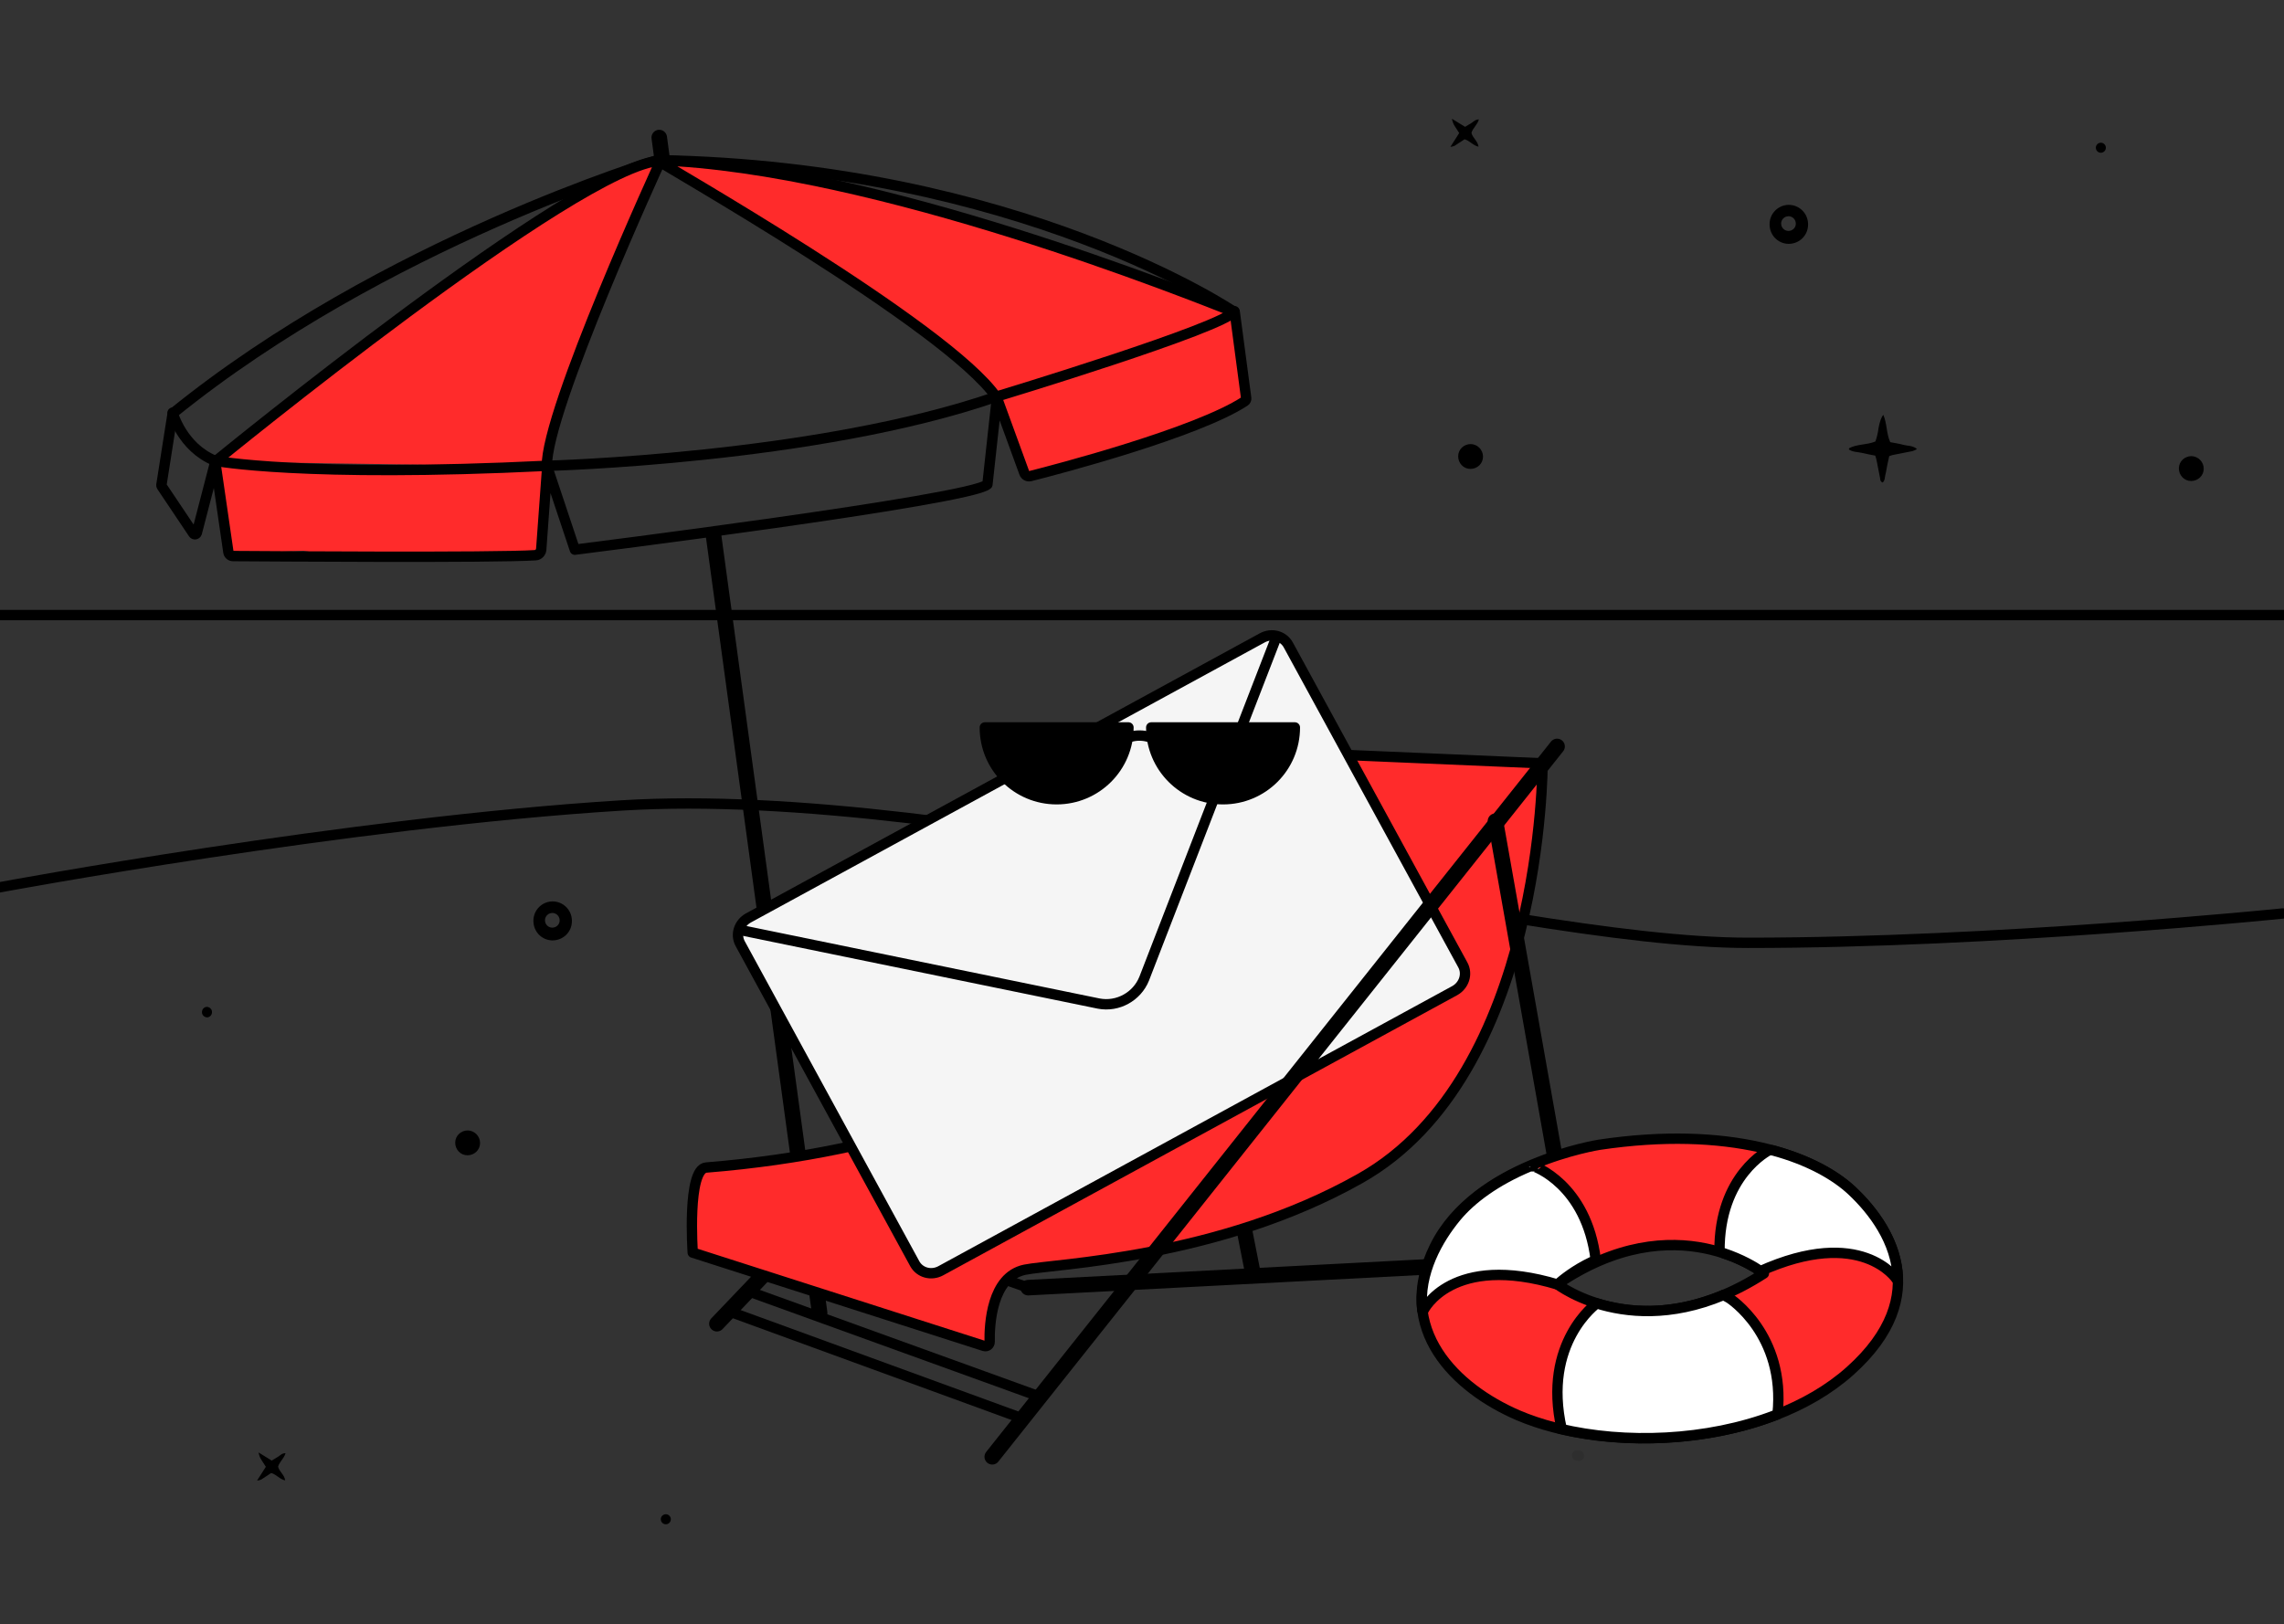 <?xml version="1.0" encoding="UTF-8"?>
<svg xmlns="http://www.w3.org/2000/svg" version="1.1" viewBox="0 0 1323.1 941">
  <rect x="0" y="0" width="1323.1" height="941" fill="#333333" stroke="none"/>
  <!-- Generator: Adobe Illustrator 29.5.0, SVG Export Plug-In . SVG Version: 2.1.0 Build 137)  -->
  <defs>
    <style>
      .st0, .st1 {
        fill: none;
      }

      .st0, .st1, .st2, .st3, .st4, .st5 {
        stroke-linecap: round;
      }

      .st0, .st1, .st2, .st3, .st4, .st5, .st6 {
        stroke: #000;
        stroke-linejoin: round;
      }

      .st0, .st2, .st3, .st4, .st5, .st6 {
        stroke-width: 6px;
      }

      .st1 {
        stroke-width: 9px;
      }

      .st3 {
        fill: #fff;
      }

      .st4 {
        fill: #e82828;
      }

      .st5, .st7 {
        fill: #ff2b2b;
      }

      .st8 {
        opacity: .1;
      }

      .st6 {
        fill: #f5f5f5;
      }

      .st9 {
        fill: #bc8c59;
        fill-rule: evenodd;
      }
    </style>
  </defs>
  <g id="Capa_1">
    <path d="M1035.9,118.7h0c-5.9.2-10.7,5-10.8,11,0,0,0,.2,0,.3,0,6.2,4.8,11.2,11,11.3,6.2,0,11.2-4.8,11.3-11v-.7c-.2-6.2-5.3-11-11.4-10.9ZM1036,133.8c-2.3,0-4.2-1.9-4.2-4.3,0-2.3,1.9-4.2,4.3-4.2h.4c2.3.3,3.9,2.2,3.8,4.5-.1,2.3-2,4-4.3,4Z"/>
    <path d="M319.8,522.3h0c-5.9.2-10.7,5-10.8,11,0,0,0,.2,0,.3,0,6.2,4.8,11.2,11,11.3,6.2,0,11.2-4.8,11.3-11v-.7c-.2-6.2-5.3-11-11.4-10.9ZM319.9,537.5c-2.3,0-4.2-1.9-4.2-4.3,0-2.3,1.9-4.2,4.3-4.2h.4c2.3.3,3.9,2.2,3.8,4.5-.1,2.3-2,4-4.3,4Z"/>
    <path d="M845.3,77.1l-5.1,8c.8-.1,1.7-.3,2.4-.6l5.8-3.8c3,.8,4.9,3.6,8.1,4.3-.4-3.3-3.4-5-4.1-8,.7-2.7,3.4-4.6,4.3-7.8-2,0-3,1.2-4.2,2l-3.8,2.3-7.6-4.7q.4,2.5,1.7,4.4l2.5,3.9h0Z"/>
    <path d="M154,849.9l-5.1,8c.8-.1,1.7-.3,2.4-.6l5.8-3.8c3,.8,4.9,3.6,8.1,4.3-.4-3.3-3.4-5-4.1-8,.7-2.7,3.4-4.6,4.3-7.8-2,0-3,1.2-4.2,2l-3.8,2.3-7.6-4.7q.4,2.5,1.7,4.4l2.5,3.9h0Z"/>
    <path d="M1090.6,279.6c1.4-1.2,1.2-3,1.6-4.6.5-1.8.7-3.8,1.1-5.6l1.1-5.1c1-.4,2.1-.7,3.2-.9l10.2-2c1-.3,1.9-.7,2.7-1.2-2.4-2.1-5.3-1.8-7.7-2.4-2.4-.7-5.2-1.1-7.8-1.6-2.3-5-1.8-10.7-4-15.8q-1.7,1.8-2.8,7.7c-.3,2.6-.9,5.2-1.8,7.7-5,2.1-10.5,1.4-15.2,3.9,0,0,0,.3-.2.7,2.3,1.6,5,1.4,7.5,2,2.5.6,5.2,1.1,7.8,1.6.4,1.1.7,2.2.9,3.3.7,3.2,1.2,6.4,1.9,9.7.1.9.1,2.1,1.6,2.6h0Z"/>
    <path d="M119.9,583.4c-1.7,0-3,1.5-2.9,3.2,0,1.5,1.3,2.8,2.9,2.9,1.7,0,3-1.5,2.9-3.2,0-1.5-1.3-2.8-2.9-2.9Z"/>
    <path d="M271,655c-4,0-7.3,3.1-7.3,7.1,0,4,3.1,7.3,7.1,7.3,4,0,7.3-3.1,7.3-7.1,0,0,0,0,0,0h0c0-4-3.2-7.2-7.1-7.3Z"/>
    <path d="M1269.5,264.3c-4,0-7.3,3.1-7.3,7.1,0,4,3.1,7.3,7.1,7.3,4,0,7.3-3.1,7.3-7.1,0,0,0,0,0,0h0c0-4-3.2-7.2-7.1-7.3Z"/>
    <path d="M852,257.3c-4,0-7.3,3.1-7.3,7.1,0,4,3.1,7.3,7.1,7.3,4,0,7.3-3.1,7.3-7.1,0,0,0,0,0,0h0c0-4-3.2-7.2-7.1-7.3Z"/>
    <path d="M1217.2,82.7c-1.6-.1-3,1.1-3.1,2.7-.1,1.6,1.1,3,2.7,3.1,1.6.1,3-1.1,3.1-2.7h0c.1-1.6-1.1-3-2.7-3.1Z"/>
    <path d="M385.9,877.4c-1.6-.1-3,1.1-3.1,2.7s1.1,3,2.7,3.1c1.6.1,3-1.1,3.1-2.7h0c.1-1.6-1.1-3-2.7-3.1Z"/>
  </g>
  <g id="_x32_">
    <path class="st7" d="M314.7,271.7c-.9-.9-2.3-1.4-4.1-1.2-28.8,3.4-58,2.7-86.9,2.7-28.7,0-57.5.3-86.2-2.3-3.1-5.9-13.3-2.7-11.1,4.3,2.6,8.2,4.4,16.6,5.2,25.1.3,3.6-.1,8.3.7,12.2-.7,3.3,1,7,5,7.1,2.8,1.4,6,1,9.2.8,4.3-.2,8.6-.4,12.9-.6,5.5-.2,10.9-.4,16.4-.6,3.9.7,7.8,1.1,11.7,1.1,6,.6,11.9,1,17.9,1.2,9.3.2,18.4-.8,27.7-1.3,18.3-1.1,36.1,5.5,54.4,1.9.2,0,.4-.1.6-.2,5.2-.2,10.4-.3,15.6-.5,1.4,0,2.6-.5,3.5-1.2,2.3-.6,4.4-2.5,4.7-5.5,1.4-12.8,2.9-25.6,4.4-38.3.3-2.1-.5-3.6-1.6-4.5Z"/>
    <path class="st7" d="M714.1,183.9c-1-.6-3.5,1.7-4.7,2.3-19.9,10.1-41.2,16.3-62.2,23.1-20.9,6.8-35.2,13.6-56.8,17.8-4-4.9-15.3,2.8-11.5,8.9,4.4,7.2,6.7,12.8,9.9,20.7,1.4,3.4,2.5,7.9,4.3,11.5.5,3.3,2.9,6.4,5.9,5.6,2.5.7,4.7-.5,6.9-1.4,3.1-1.2,6.1-2.5,9.2-3.7,3.9-1.5,6.5-.4,10.4-1.9,6.8-.7,9.8-2,13.2-4,4.5-.9,5.9-2.2,10.3-3.5,6.8-2,13.2-2.3,19.8-5,12.9-5.4,14.2-3.3,26.4-11.1.1,0,9.5-2.7,9.6-2.8,3.7-1.4,9.2-5.2,12.9-6.6,1-.4,2.6-1.5,3.1-2.4,1.5-1.2.9-4.8.2-7.8-3-12.5-2.8-21.1-5.6-33.6-.5-2,0-5.8-1.2-6.4Z"/>
    <path class="st0" d="M1322.4,529.3s-166.7,17-309.6,17-453.8-91.9-652.7-79.6C201.8,476.5-.6,514.2-.6,514.2"/>
    <line class="st0" x1="-1.8" y1="356.4" x2="1323.8" y2="356.4"/>
    <g>
      <line class="st1" x1="413.4" y1="310.7" x2="474.8" y2="760.7"/>
      <line class="st1" x1="381.9" y1="79.7" x2="383.5" y2="91.7"/>
      <g>
        <path class="st0" d="M715.1,180.8s-124-84.4-334.3-88c0,0-158.6,47.7-280.8,146.8l-6.5,41.4c0,.3,0,.5.2.8l18.3,27.3c.5.8,1.7.6,2-.3l10.7-41.2,7.6,52.3c.2,1.3,1.3,2.3,2.7,2.3,19.1.1,150.8,1.1,175.3-.5,1.7-.1,3-1.5,3.2-3.1l3.5-48.1,16,48s229.5-28.8,239-37.8l5.5-50.2,15.9,43.6c.5,1.3,1.9,2.1,3.3,1.8,15.3-3.8,96.7-25.2,124.4-43.4.6-.4.9-1.1.8-1.8l-6.6-49.7Z"/>
        <path class="st5" d="M715.1,180.8c-23.8-9.2-207.6-83.7-334.3-88-1.7,0,168.3,96.1,196.5,137.5"/>
        <path class="st5" d="M124.6,267.5S335.1,95.2,382.7,93.1c0,0-66.7,145.2-65.9,177.2"/>
        <g>
          <path class="st0" d="M715.1,180.3c-5.1,9.3-137.8,49.5-137.8,49.5"/>
          <path class="st0" d="M316.8,269.9c-141.2,6.9-192.2-2.9-192.2-2.9"/>
          <path class="st0" d="M124.6,267c-19.2-7.8-24.6-27.9-24.6-27.9"/>
          <path class="st0" d="M577.3,229.8c-104.2,36.1-260.5,40.1-260.5,40.1"/>
        </g>
      </g>
    </g>
    <path class="st9" d="M683.1,498.1c0,1.5-1.2,2.6-2.5,2.5-1.3-.2-2.2-1.5-2.1-3,0-1.5,1.2-2.6,2.5-2.5,1.3.2,2.2,1.5,2.1,3Z"/>
    <path class="st9" d="M878.1,497.7c.3,1.5-.5,2.8-1.7,3-1.3.2-2.5-.9-2.8-2.4-.3-1.5.5-2.8,1.7-3,1.3-.2,2.5.9,2.8,2.4Z"/>
    <path class="st9" d="M909.2,730.8c1.1-1,2.7-1,3.5,0,.8,1,.6,2.6-.6,3.6-1.1,1-2.7,1.1-3.5,0-.8-1-.6-2.6.6-3.6Z"/>
    <line class="st1" x1="737.1" y1="429.9" x2="415.3" y2="767"/>
    <line class="st1" x1="914.4" y1="729.5" x2="595.6" y2="746.1"/>
    <line class="st1" x1="676.9" y1="489.8" x2="725.8" y2="737.8"/>
    <line class="st0" x1="444.5" y1="693" x2="595.6" y2="746.1"/>
    <line class="st0" x1="434.4" y1="748.5" x2="600.8" y2="808.7"/>
    <line class="st0" x1="424.7" y1="760.7" x2="589.3" y2="820.8"/>
    <path class="st5" d="M788,682.8c-82.3,46.5-177,49.4-194.3,52.9-19.3,4-20.6,31.9-20.4,41.8,0,1.7-1.6,2.9-3.2,2.4l-168.8-54.1s-3.4-48.4,7.8-49.3c112.3-9,185.6-42.9,216.9-63.4,103-67.5,106-177.7,106-177.7l161.6,6.9s.6,180.6-105.6,240.5Z"/>
    <line class="st1" x1="866.3" y1="475.8" x2="912.3" y2="735.7"/>
    <g>
      <g class="st8">
        <path class="st4" d="M914.6,843.5s0,0,0,0c-.3,0-.7-.1-1-.2l1,.2Z"/>
      </g>
      <g>
        <path class="st5" d="M1073,690.1c-21.9-20.6-71.6-38-146.5-26.8,0,0-71.8,11.1-95.4,59.1-23.6,48,12.5,82.2,48.2,97.6,52.4,22.5,143.4,18.3,192.5-25.7,49.1-44,22.1-84.5,1.2-104.2ZM902.1,744.1c68.9-47.1,119.7-6.2,119.7-6.2-69.7,45-119.7,6.2-119.7,6.2Z"/>
        <path class="st3" d="M998.3,726.1c10.6,3.5,18,8,21.4,10.3l-.3.3c58.9-26.6,79.2,4.4,79.2,4.4h.8c-.5-21.7-14.5-39.8-26.5-51.1-9.8-9.2-25.3-17.9-46.1-23.5h-2.1c0,.1-29,14.3-28.6,58.7"/>
        <path class="st3" d="M922.3,731.1c-10.1,4.8-16.8,10.3-19.9,13l.3.3c-61.9-18.7-78,14.7-78,14.7h-.8c-2.3-21.5,9.2-41.3,19.7-54,8.6-10.4,22.8-21,42.7-29.3h2.1c0-.1,30.6,10.2,36,54.2"/>
        <path class="st3" d="M998.3,750.4c-30.8,12.9-56.3,10.1-73.3,4.8,0,0-31.8,22.6-20.3,72.9l-1.2-.3c37.6,9,85.3,7.4,124.9-7.8l1.3-.5c4.9-46.4-27.9-67.3-27.9-67.3l-3.4-1.9Z"/>
      </g>
    </g>
    <g>
      <path class="st6" d="M433.5,531.9l297.7-162.3c5.5-3,12.2-1.2,15.1,4.1l101.1,185.4c2.9,5.3.7,11.9-4.7,14.9l-297.7,162.3c-5.5,3-12.2,1.2-15.1-4.1l-101.1-185.4c-2.9-5.3-.7-11.9,4.7-14.9Z"/>
      <path class="st0" d="M429.4,539l207.1,42.5c11,2.1,22.1-4,26.3-14.4l76.2-196.9"/>
    </g>
    <line class="st1" x1="902" y1="432.5" x2="574.8" y2="844.1"/>
    <g>
      <path class="st2" d="M653.7,421.5c0,23-18.6,41.6-41.6,41.6s-41.6-18.6-41.6-41.6h83.2Z"/>
      <path class="st2" d="M750.1,421.5c0,23-18.6,41.6-41.6,41.6s-41.6-18.6-41.6-41.6h83.2Z"/>
      <path class="st0" d="M645.9,438.6c0-7.9,6.4-12.4,14.2-12.4s14.2,4.6,14.2,12.4"/>
    </g>
  </g>
</svg>